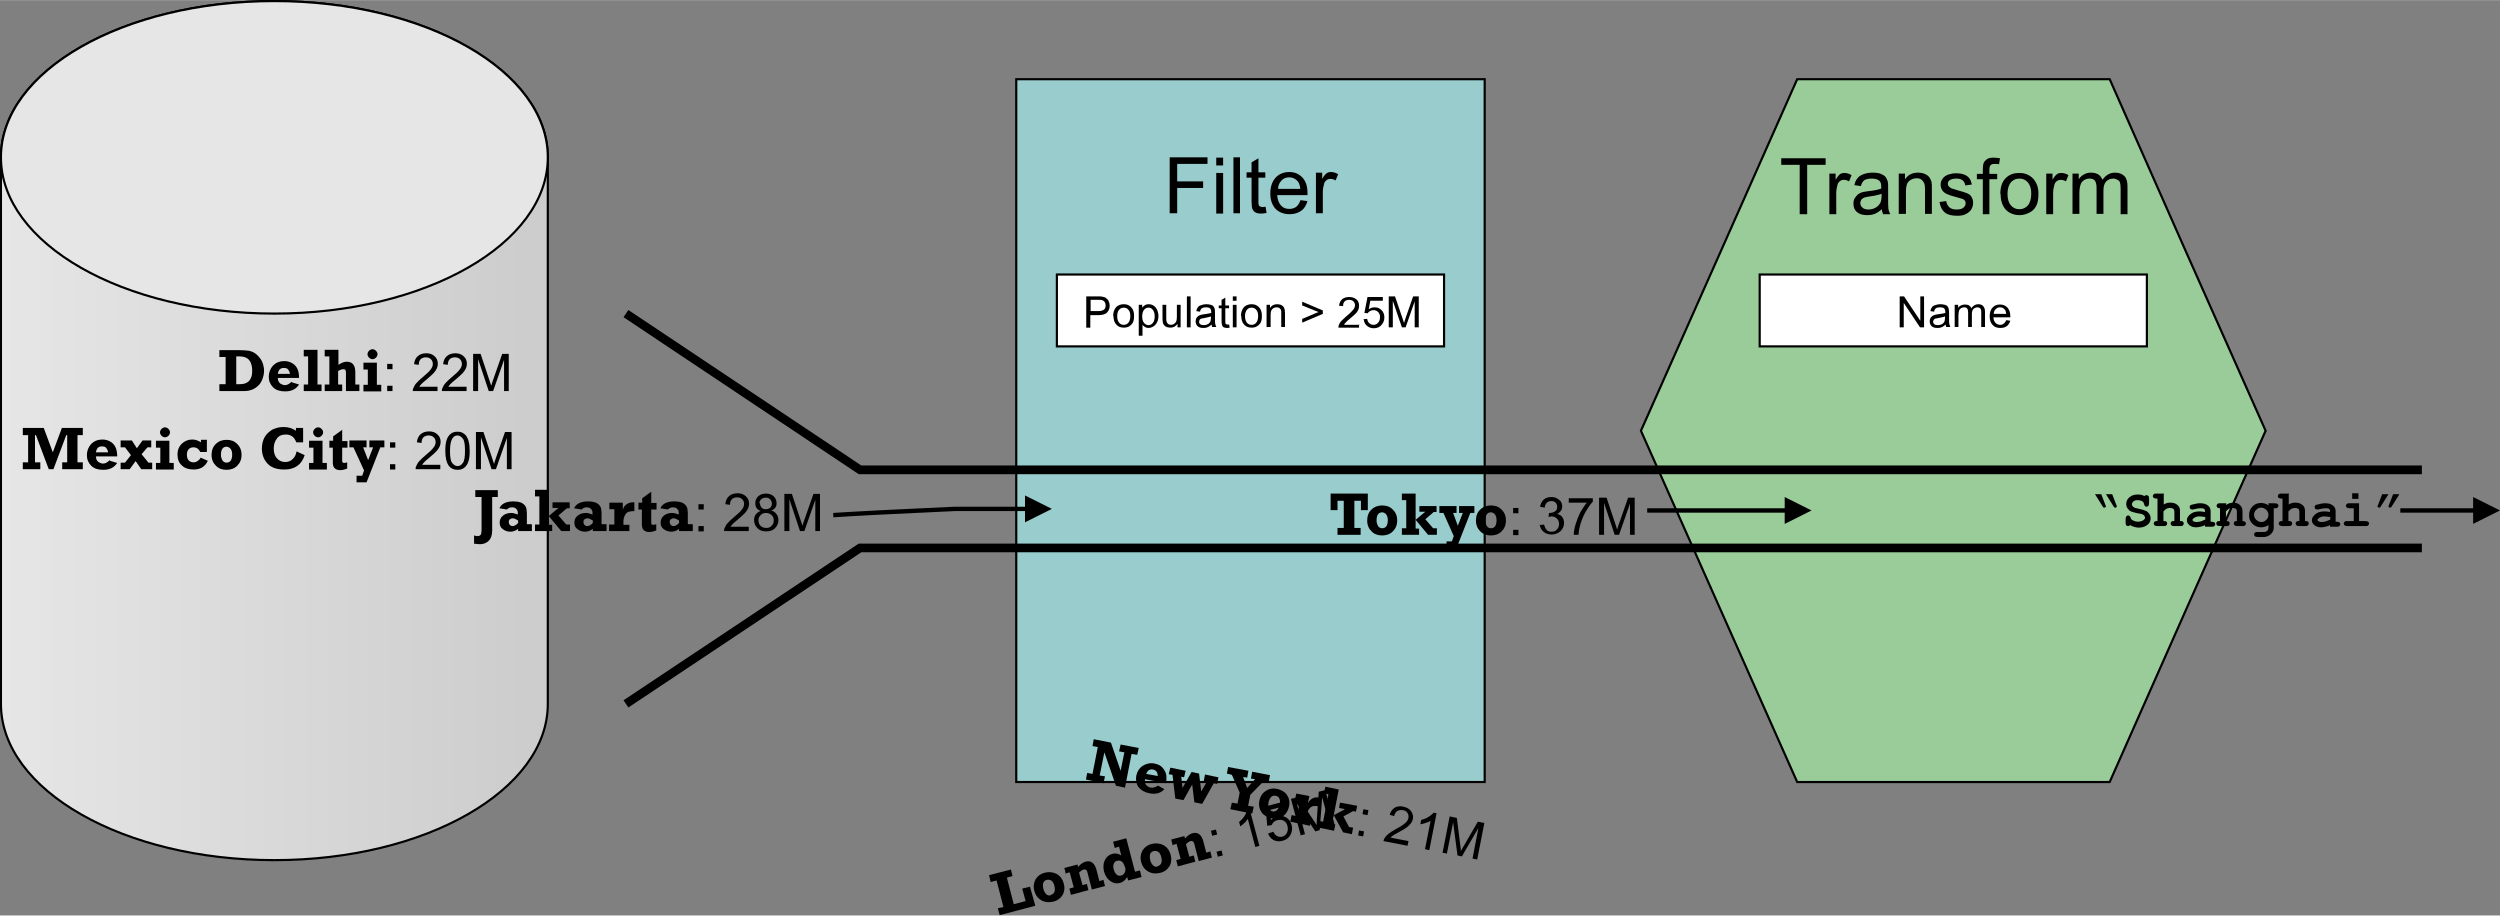 <?xml version="1.0" encoding="UTF-8"?>
<!DOCTYPE svg PUBLIC "-//W3C//DTD SVG 1.1//EN" "http://www.w3.org/Graphics/SVG/1.1/DTD/svg11.dtd">
<!-- Creator: CorelDRAW X5 -->
<svg xmlns="http://www.w3.org/2000/svg" xml:space="preserve" width="8.003in" height="2.931in" shape-rendering="geometricPrecision" text-rendering="geometricPrecision" image-rendering="optimizeQuality" fill-rule="evenodd" clip-rule="evenodd"
viewBox="0 0 8000 2929"
 xmlns:xlink="http://www.w3.org/1999/xlink">
 <rect x="0" y="0" width="8000" height="2929" fill="#808080" stroke="none"/>
 <defs>
    <linearGradient id="id0" gradientUnits="userSpaceOnUse" x1="1752.71" y1="1377.87" x2="3.471" y2="1377.87">
     <stop offset="0" stop-color="#CCCCCC"/>
     <stop offset="1" stop-color="#E6E6E6"/>
    </linearGradient>
 </defs>
 <g id="Layer_x0020_1">
  <polygon fill="#99CC99" stroke="black" stroke-width="6.942" points="5251,1378 5501,816 5751,253 6251,253 6751,253 7000,816 7250,1378 7000,1940 6751,2502 6251,2502 5751,2502 5501,1940 "/>
  <rect fill="#99CCCC" stroke="black" stroke-width="6.942" x="3252" y="253" width="1499" height="2249"/>
  <g id="_199499368">
   <path fill="url(#id0)" stroke="black" stroke-width="6.942" d="M878 3c483,0 875,224 875,500l0 1749c0,276 -392,500 -875,500 -483,0 -875,-224 -875,-500l0 -1749c0,-276 392,-500 875,-500z"/>
   <ellipse fill="#E6E6E6" stroke="black" stroke-width="6.942" cx="878" cy="503" rx="875" ry="500"/>
  </g>
  <polygon fill="black" fill-rule="nonzero" points="3475,2494 3479,2473 3496,2476 3513,2390 3496,2387 3500,2365 3555,2376 3586,2466 3598,2407 3581,2404 3586,2382 3644,2393 3639,2415 3621,2412 3600,2520 3571,2514 3534,2407 3519,2481 3536,2484 3531,2506 "/>
  <path id="1" fill="black" fill-rule="nonzero" d="M3705 2513l21 12c-12,13 -28,17 -48,13 -16,-3 -27,-10 -35,-20 -7,-10 -9,-22 -7,-36 3,-14 10,-25 21,-32 11,-7 24,-10 38,-7 10,2 19,6 25,13 6,7 10,14 12,23 1,8 1,17 -1,27l-67 -13c-1,8 0,15 4,19 4,4 9,7 14,8 7,1 15,-1 23,-6zm0 -29c0,-5 -1,-10 -3,-14 -3,-4 -7,-7 -12,-8 -11,-2 -18,3 -22,14l38 7z"/>
  <polygon id="12" fill="black" fill-rule="nonzero" points="3761,2555 3752,2479 3740,2477 3745,2456 3794,2466 3789,2487 3780,2485 3784,2521 3813,2470 3837,2475 3844,2532 3862,2501 3852,2499 3856,2478 3899,2487 3895,2508 3884,2506 3847,2572 3822,2567 3815,2510 3787,2560 "/>
  <polygon id="123" fill="black" fill-rule="nonzero" points="3937,2589 3942,2568 3960,2571 3967,2536 3942,2479 3926,2475 3930,2454 3995,2466 3991,2488 3978,2486 3991,2521 4016,2493 4003,2491 4007,2469 4064,2480 4060,2502 4044,2499 4001,2543 3994,2578 4012,2581 4007,2603 "/>
  <path id="1234" fill="black" fill-rule="nonzero" d="M4068 2618c-13,-3 -24,-9 -31,-19 -7,-10 -10,-23 -7,-37 3,-15 10,-25 21,-32 11,-7 23,-9 36,-6 13,3 24,9 31,19 7,10 10,23 7,37 -3,14 -10,25 -20,32 -11,7 -23,9 -36,6zm4 -22c5,1 10,0 14,-4 4,-3 7,-10 9,-18 2,-8 1,-14 -1,-19 -2,-5 -6,-8 -12,-9 -12,-2 -19,5 -23,22 -1,7 -1,13 1,18 2,5 6,8 12,10z"/>
  <path id="12345" fill="black" fill-rule="nonzero" d="M4196 2621l-4 21 -63 -13 4 -21 17 3 10 -48 -16 -3 4 -21 42 8 -5 23c3,-6 8,-11 14,-15 7,-4 14,-5 22,-3 1,0 3,1 5,1l-5 27c-7,-1 -13,-2 -18,-1 -5,1 -9,3 -13,8 -4,5 -7,11 -8,18l-2 11 18 4z"/>
  <polygon id="123456" fill="black" fill-rule="nonzero" points="4215,2647 4219,2626 4234,2629 4251,2541 4237,2538 4241,2517 4284,2526 4268,2608 4304,2589 4285,2585 4288,2568 4343,2578 4339,2597 4330,2595 4299,2612 4317,2646 4330,2648 4326,2669 4298,2663 4268,2608 4262,2636 4273,2638 4269,2658 "/>
  <path id="1234567" fill="black" fill-rule="nonzero" d="M4360 2605l3 -16 16 3 -3 16 -16 -3zm-14 68l3 -16 16 3 -3 16 -16 -3z"/>
  <path id="12345678" fill="black" fill-rule="nonzero" d="M4507 2692l-3 14 -77 -15c1,-4 2,-7 4,-10 3,-5 7,-9 13,-14 5,-4 13,-9 22,-14 15,-8 25,-14 31,-20 6,-5 9,-11 10,-16 1,-6 0,-11 -3,-16 -3,-5 -8,-8 -15,-9 -7,-1 -13,0 -18,3 -5,3 -8,9 -10,16l-14 -4c3,-11 9,-18 16,-23 8,-4 17,-6 28,-3 11,2 19,7 25,15 5,8 7,16 5,25 -1,5 -3,9 -6,13 -3,4 -7,8 -12,12 -5,4 -14,10 -26,16 -10,6 -17,9 -19,11 -3,2 -6,4 -8,7l57 11z"/>
  <path id="123456789" fill="black" fill-rule="nonzero" d="M4574 2720l-14 -3 18 -91c-4,3 -9,5 -16,7 -6,2 -12,4 -17,4l3 -14c9,-2 17,-5 24,-10 7,-4 12,-9 16,-13l9 2 -23 117z"/>
  <path id="12345678910" fill="black" fill-rule="nonzero" d="M4616 2729l23 -117 23 5 11 88c1,8 2,14 2,18 2,-4 5,-10 10,-18l44 -76 21 4 -23 117 -15 -3 19 -98 -53 91 -14 -3 -14 -106 -20 100 -15 -3z"/>
  <polygon fill="black" fill-rule="nonzero" points="4280,1711 4280,1689 4300,1689 4300,1602 4280,1602 4280,1632 4258,1632 4258,1579 4377,1579 4377,1632 4355,1632 4355,1602 4334,1602 4334,1689 4354,1689 4354,1711 "/>
  <path id="1" fill="black" fill-rule="nonzero" d="M4423 1713c-14,0 -25,-4 -34,-13 -9,-9 -14,-20 -14,-35 0,-15 5,-27 14,-35 9,-9 21,-13 34,-13 14,0 25,4 34,13 9,9 14,20 14,35 0,15 -5,26 -14,35 -9,9 -21,13 -34,13zm0 -23c5,0 10,-2 13,-6 3,-4 5,-11 5,-20 0,-8 -2,-14 -5,-18 -3,-4 -8,-7 -13,-7 -12,0 -18,9 -18,26 0,7 2,13 5,18 3,5 8,7 14,7z"/>
  <polygon id="12" fill="black" fill-rule="nonzero" points="4486,1711 4486,1690 4500,1690 4500,1600 4486,1600 4486,1579 4530,1579 4530,1663 4561,1637 4542,1637 4542,1619 4597,1619 4597,1638 4588,1638 4561,1661 4586,1690 4598,1690 4598,1711 4570,1711 4530,1663 4530,1691 4541,1691 4541,1711 "/>
  <polygon id="123" fill="black" fill-rule="nonzero" points="4629,1753 4629,1732 4646,1732 4652,1715 4619,1641 4606,1641 4606,1619 4661,1619 4661,1641 4650,1641 4665,1682 4681,1641 4669,1641 4669,1619 4718,1619 4718,1641 4705,1641 4661,1753 "/>
  <path id="1234" fill="black" fill-rule="nonzero" d="M4771 1713c-14,0 -25,-4 -34,-13 -9,-9 -14,-20 -14,-35 0,-15 5,-27 14,-35 9,-9 21,-13 34,-13 14,0 25,4 34,13 9,9 14,20 14,35 0,15 -5,26 -14,35 -9,9 -21,13 -34,13zm0 -23c5,0 10,-2 13,-6 3,-4 5,-11 5,-20 0,-8 -2,-14 -5,-18 -3,-4 -8,-7 -13,-7 -12,0 -18,9 -18,26 0,7 2,13 5,18 3,5 8,7 14,7z"/>
  <path id="12345" fill="black" fill-rule="nonzero" d="M4842 1642l0 -17 17 0 0 17 -17 0zm0 70l0 -17 17 0 0 17 -17 0z"/>
  <path id="123456" fill="black" fill-rule="nonzero" d="M4926 1680l15 -2c2,8 5,14 9,18 4,4 9,5 15,5 7,0 13,-2 17,-7 5,-5 7,-11 7,-18 0,-7 -2,-12 -7,-17 -4,-4 -10,-7 -17,-7 -3,0 -6,1 -10,2l2 -13c1,0 2,0 2,0 6,0 12,-2 17,-5 5,-3 7,-8 7,-15 0,-5 -2,-10 -5,-13 -4,-4 -8,-5 -14,-5 -6,0 -10,2 -14,5 -4,4 -6,9 -7,16l-15 -3c2,-10 6,-17 12,-23 6,-5 14,-8 24,-8 6,0 12,1 18,4 5,3 10,7 13,11 3,5 4,10 4,15 0,5 -1,10 -4,14 -3,4 -7,8 -12,10 7,2 13,5 16,10 4,5 6,12 6,19 0,10 -4,19 -11,26 -8,7 -17,11 -29,11 -10,0 -19,-3 -26,-9 -7,-6 -11,-14 -12,-24z"/>
  <path id="1234567" fill="black" fill-rule="nonzero" d="M5020 1608l0 -14 77 0 0 11c-8,8 -15,19 -23,32 -7,13 -13,27 -17,41 -3,10 -5,21 -6,33l-15 0c0,-9 2,-21 6,-34 4,-13 9,-26 15,-38 7,-12 14,-23 21,-31l-58 0z"/>
  <path id="12345678" fill="black" fill-rule="nonzero" d="M5117 1711l0 -119 24 0 28 84c3,8 5,14 6,18 1,-4 3,-11 6,-19l29 -83 21 0 0 119 -15 0 0 -100 -35 100 -14 0 -34 -102 0 102 -15 0z"/>
  <polygon fill="black" fill-rule="nonzero" points="3199,2928 3193,2906 3211,2902 3189,2817 3170,2822 3165,2800 3235,2782 3240,2803 3222,2808 3244,2893 3282,2883 3271,2843 3296,2837 3313,2898 "/>
  <path id="1" fill="black" fill-rule="nonzero" d="M3369 2885c-13,3 -25,2 -36,-4 -11,-6 -19,-16 -23,-30 -4,-14 -2,-27 4,-38 7,-11 17,-18 30,-21 13,-3 25,-2 37,4 11,6 19,16 23,31 4,14 2,27 -4,37 -7,11 -17,18 -30,21zm-6 -22c5,-1 9,-5 11,-9 2,-5 2,-12 0,-20 -2,-8 -5,-13 -9,-16 -4,-3 -9,-4 -15,-3 -12,3 -15,13 -11,30 2,7 5,12 9,16 4,4 9,5 15,3z"/>
  <path id="12" fill="black" fill-rule="nonzero" d="M3411 2798l-5 -21 42 -11 2 8c7,-9 15,-14 23,-17 18,-5 30,4 36,27l9 35 13 -4 5 20 -42 11 -14 -54c-1,-5 -3,-8 -5,-9 -2,-1 -4,-2 -7,-1 -5,1 -10,5 -15,10l11 40 14 -4 5 20 -56 15 -5 -20 14 -4 -13 -48 -14 4z"/>
  <path id="123" fill="black" fill-rule="nonzero" d="M3648 2786l5 20 -43 11 -3 -11c-6,10 -13,16 -23,19 -11,3 -21,1 -31,-6 -10,-7 -16,-17 -20,-30 -3,-13 -3,-25 2,-36 5,-11 13,-18 24,-21 10,-3 20,-1 29,5l-7 -28 -14 4 -5 -20 42 -11 28 107 15 -4zm-49 -13c-2,-9 -6,-14 -10,-17 -5,-3 -9,-3 -14,-2 -6,1 -9,5 -11,10 -2,5 -2,11 0,18 2,7 5,12 9,16 4,4 9,5 15,3 5,-1 8,-4 11,-9 3,-5 3,-11 1,-19z"/>
  <path id="1234" fill="black" fill-rule="nonzero" d="M3711 2793c-13,3 -25,2 -36,-4 -11,-6 -19,-16 -23,-30 -4,-14 -2,-27 4,-38 7,-11 17,-18 30,-21 13,-3 25,-2 37,4 11,6 19,16 23,31 4,14 2,27 -4,37 -7,11 -17,18 -30,21zm-6 -22c5,-1 9,-5 11,-9 2,-5 2,-12 0,-20 -2,-8 -5,-13 -9,-16 -4,-3 -9,-4 -15,-3 -12,3 -15,13 -11,30 2,7 5,12 9,16 4,4 9,5 15,3z"/>
  <path id="12345" fill="black" fill-rule="nonzero" d="M3753 2707l-5 -21 42 -11 2 8c7,-9 15,-14 23,-17 18,-5 30,4 36,27l9 35 13 -4 5 20 -42 11 -14 -54c-1,-5 -3,-8 -5,-9 -2,-1 -4,-2 -7,-1 -5,1 -10,5 -15,10l11 40 14 -4 5 20 -56 15 -5 -20 14 -4 -13 -48 -14 4z"/>
  <path id="123456" fill="black" fill-rule="nonzero" d="M3879 2674l-4 -16 16 -4 4 16 -16 4zm18 67l-4 -16 16 -4 4 16 -16 4z"/>
  <path id="1234567" fill="black" fill-rule="nonzero" d="M4031 2706l-14 4 -24 -90c-3,4 -6,9 -11,13 -5,5 -9,8 -13,11l-4 -14c7,-6 13,-12 17,-19 5,-7 7,-13 8,-19l9 -2 31 116z"/>
  <path id="12345678" fill="black" fill-rule="nonzero" d="M4060 2666l15 -5c3,7 7,12 12,14 5,3 10,3 16,2 7,-2 12,-6 15,-12 3,-6 4,-14 2,-22 -2,-8 -6,-14 -12,-17 -6,-3 -12,-4 -20,-2 -5,1 -8,3 -12,6 -3,3 -5,6 -7,10l-14 2 -5 -62 57 -15 4 14 -46 12 2 33c6,-7 12,-11 20,-13 10,-3 19,-1 28,4 9,5 15,13 18,24 3,10 2,20 -2,29 -5,11 -14,19 -27,22 -10,3 -20,2 -28,-2 -8,-4 -14,-11 -18,-20z"/>
  <path id="123456789" fill="black" fill-rule="nonzero" d="M4162 2671l-31 -115 23 -6 49 74c5,7 8,12 10,16 0,-5 1,-11 1,-20l6 -87 21 -5 31 115 -15 4 -26 -96 -8 105 -14 4 -59 -89 26 98 -15 4z"/>
  <path fill="black" fill-rule="nonzero" d="M702 1251l0 -22 20 0 0 -87 -20 0 0 -22 63 0c13,0 24,1 32,2 8,2 16,5 23,11 7,6 13,13 18,22 4,9 7,20 7,31 0,9 -2,18 -5,26 -3,8 -7,15 -12,20 -5,5 -10,9 -16,12 -6,3 -12,5 -18,6 -5,1 -14,1 -25,1l-67 0zm54 -22l8 0c10,0 18,-1 24,-4 6,-3 11,-7 14,-14 4,-7 5,-15 5,-26 0,-10 -2,-19 -5,-26 -4,-7 -8,-12 -15,-15 -6,-3 -14,-4 -23,-4l-8 0 0 87z"/>
  <path id="1" fill="black" fill-rule="nonzero" d="M934 1223l23 7c-10,15 -24,22 -45,22 -16,0 -29,-4 -38,-13 -9,-9 -14,-20 -14,-34 0,-14 5,-26 14,-36 9,-9 21,-14 36,-14 10,0 20,3 27,8 8,5 13,12 16,20 3,8 4,17 4,26l-68 0c0,8 3,14 8,18 5,3 10,5 15,5 7,0 14,-4 21,-11zm-6 -28c-1,-5 -3,-9 -6,-13 -3,-4 -8,-5 -14,-5 -11,0 -17,6 -19,19l38 0z"/>
  <polygon id="12" fill="black" fill-rule="nonzero" points="972,1251 972,1230 986,1230 986,1140 972,1140 972,1119 1016,1119 1016,1230 1029,1230 1029,1251 "/>
  <path id="123" fill="black" fill-rule="nonzero" d="M1039 1251l0 -21 15 0 0 -90 -15 0 0 -21 44 0 0 48c9,-6 18,-10 26,-10 19,0 28,11 28,34l0 39 13 0 0 21 -43 0 0 -59c0,-4 -1,-7 -2,-9 -2,-2 -4,-2 -7,-2 -4,0 -10,2 -16,6l0 43 13 0 0 21 -57 0z"/>
  <path id="1234" fill="black" fill-rule="nonzero" d="M1176 1133c0,-4 2,-8 5,-11 3,-3 7,-5 11,-5 4,0 8,2 11,5 3,3 5,7 5,11 0,4 -2,8 -5,11 -3,3 -7,5 -11,5 -4,0 -8,-2 -11,-5 -3,-3 -5,-7 -5,-11zm-13 48l0 -21 43 0 0 71 14 0 0 21 -57 0 0 -21 14 0 0 -49 -14 0z"/>
  <path id="12345" fill="black" fill-rule="nonzero" d="M1239 1181l0 -17 17 0 0 17 -17 0zm0 70l0 -17 17 0 0 17 -17 0z"/>
  <path id="123456" fill="black" fill-rule="nonzero" d="M1400 1237l0 14 -79 0c0,-4 0,-7 2,-10 2,-5 5,-11 10,-16 4,-5 11,-11 19,-18 13,-11 22,-19 26,-25 5,-6 7,-12 7,-18 0,-6 -2,-11 -6,-15 -4,-4 -10,-6 -16,-6 -7,0 -13,2 -17,6 -4,4 -6,10 -6,18l-15 -2c1,-11 5,-20 12,-26 7,-6 16,-9 27,-9 11,0 20,3 27,10 7,6 10,14 10,24 0,5 -1,9 -3,14 -2,5 -5,9 -10,15 -5,5 -12,12 -23,21 -9,7 -14,12 -17,15 -2,3 -5,5 -6,8l59 0z"/>
  <path id="1234567" fill="black" fill-rule="nonzero" d="M1493 1237l0 14 -79 0c0,-4 0,-7 2,-10 2,-5 5,-11 10,-16 4,-5 11,-11 19,-18 13,-11 22,-19 26,-25 5,-6 7,-12 7,-18 0,-6 -2,-11 -6,-15 -4,-4 -10,-6 -16,-6 -7,0 -13,2 -17,6 -4,4 -6,10 -6,18l-15 -2c1,-11 5,-20 12,-26 7,-6 16,-9 27,-9 11,0 20,3 27,10 7,6 10,14 10,24 0,5 -1,9 -3,14 -2,5 -5,9 -10,15 -5,5 -12,12 -23,21 -9,7 -14,12 -17,15 -2,3 -5,5 -6,8l59 0z"/>
  <path id="12345678" fill="black" fill-rule="nonzero" d="M1514 1251l0 -119 24 0 28 84c3,8 5,14 6,18 1,-4 3,-11 6,-19l29 -83 21 0 0 119 -15 0 0 -100 -35 100 -14 0 -34 -102 0 102 -15 0z"/>
  <path fill="black" fill-rule="nonzero" d="M6759 1581l14 36c0,1 1,2 1,3 0,1 -1,2 -2,3 -1,1 -2,1 -4,1 -2,0 -3,-1 -4,-3l-25 -40 20 0zm-35 0l14 36c0,1 1,2 1,3 0,1 -1,2 -2,3 -1,1 -2,1 -4,1 -2,0 -3,-1 -4,-3l-25 -40 20 0z"/>
  <path id="1" fill="black" fill-rule="nonzero" d="M6817 1679c-1,2 -3,3 -4,3 -1,0 -2,1 -3,1 -3,0 -5,-1 -6,-3 -2,-2 -2,-5 -2,-8l0 -11c0,-4 1,-7 2,-9 2,-2 4,-3 6,-3 2,0 4,1 5,2 1,1 2,3 3,5 1,2 1,4 2,5 2,2 4,3 8,5 4,2 8,3 13,3 7,0 14,-2 18,-5 3,-2 5,-5 5,-8 0,-2 -1,-4 -2,-6 -1,-2 -4,-3 -7,-5 -2,-1 -7,-2 -15,-3 -9,-2 -16,-4 -21,-6 -5,-2 -8,-6 -11,-10 -3,-4 -4,-9 -4,-14 0,-8 3,-15 10,-21 7,-6 15,-9 26,-9 4,0 8,0 12,1 4,1 7,2 10,4 2,-2 4,-3 7,-3 2,0 4,1 6,3 2,2 2,5 2,9l0 13c0,4 -1,7 -2,9 -2,2 -4,3 -6,3 -2,0 -4,-1 -5,-2 -1,-1 -2,-3 -3,-6 -1,-3 -1,-5 -2,-6 -2,-2 -4,-4 -7,-5 -3,-1 -7,-2 -11,-2 -6,0 -11,1 -14,4 -3,3 -5,6 -5,9 0,2 1,4 2,6 1,2 4,3 6,5 2,1 7,2 16,4 9,2 15,4 20,6 5,2 8,5 11,9 3,4 5,9 5,15 0,8 -3,15 -9,20 -8,7 -18,10 -29,10 -5,0 -9,-1 -13,-2 -4,-1 -9,-3 -13,-5z"/>
  <path id="12" fill="black" fill-rule="nonzero" d="M6924 1578l0 36c3,-2 7,-4 11,-5 4,-1 7,-1 11,-1 6,0 11,1 15,3 4,2 8,5 11,9 3,4 4,9 4,16l0 31c4,0 7,0 8,1 3,2 4,4 4,7 0,2 -1,4 -3,6 -2,2 -5,2 -9,2l-19 0c-4,0 -7,-1 -8,-2 -2,-2 -3,-4 -3,-6 0,-3 1,-5 4,-7 1,-1 4,-1 8,-1l0 -30c0,-4 -1,-7 -3,-9 -3,-2 -6,-3 -11,-3 -4,0 -7,1 -10,2 -3,1 -7,5 -11,9l0 31c4,0 7,0 8,1 3,2 4,4 4,7 0,2 -1,4 -3,6 -2,2 -5,2 -9,2l-19 0c-4,0 -7,-1 -9,-2 -2,-2 -3,-4 -3,-6 0,-3 1,-5 4,-7 1,-1 4,-1 8,-1l0 -72 -3 0c-4,0 -7,-1 -9,-2 -2,-2 -3,-4 -3,-6 0,-2 1,-4 3,-6 2,-2 5,-2 9,-2l20 0z"/>
  <path id="123" fill="black" fill-rule="nonzero" d="M7056 1684l0 -4c-4,2 -9,4 -14,5 -5,1 -10,2 -14,2 -9,0 -16,-2 -22,-7 -6,-5 -8,-10 -8,-16 0,-7 4,-13 11,-19 7,-6 17,-9 30,-9 5,0 11,1 17,2l0 -4c0,-2 -1,-5 -3,-6 -2,-2 -6,-2 -12,-2 -5,0 -11,1 -19,3 -3,1 -5,1 -7,1 -2,0 -4,-1 -6,-2 -2,-2 -2,-4 -2,-6 0,-1 0,-3 1,-4 1,-1 1,-2 2,-2 1,-1 3,-1 6,-2 4,-1 8,-2 13,-3 4,-1 8,-1 12,-1 10,0 18,2 24,7 6,4 9,11 9,18l0 34 3 0c4,0 7,1 9,2 2,2 3,4 3,6 0,2 -1,4 -3,6 -2,2 -5,2 -9,2l-20 0zm0 -30c-7,-1 -13,-2 -18,-2 -7,0 -13,2 -17,5 -3,2 -5,4 -5,6 0,2 1,3 2,4 3,2 6,3 11,3 4,0 9,-1 14,-2 5,-2 10,-4 14,-6l0 -7z"/>
  <path id="1234" fill="black" fill-rule="nonzero" d="M7124 1610l0 6c3,-3 6,-5 10,-6 4,-1 8,-2 12,-2 10,0 18,3 23,9 5,5 7,11 7,19l0 31c4,0 6,1 8,2 2,2 3,4 3,6 0,2 -1,4 -3,6 -2,2 -5,2 -9,2l-15 0c-4,0 -7,-1 -9,-2 -2,-2 -3,-4 -3,-6 0,-2 1,-4 2,-6 2,-2 4,-2 8,-2l0 -31c0,-4 -1,-6 -3,-8 -3,-2 -6,-3 -11,-3 -4,0 -7,1 -10,2 -3,1 -7,5 -11,9l0 31c4,0 7,0 8,1 3,2 4,4 4,7 0,2 -1,4 -3,6 -2,2 -5,2 -9,2l-19 0c-4,0 -7,-1 -9,-2 -2,-2 -3,-4 -3,-6 0,-3 1,-5 4,-7 1,-1 4,-1 8,-1l0 -41c-4,0 -6,-1 -8,-2 -2,-2 -3,-4 -3,-6 0,-2 1,-4 3,-6 2,-2 5,-2 9,-2l16 0z"/>
  <path id="12345" fill="black" fill-rule="nonzero" d="M7259 1615l0 -5 20 0c4,0 7,1 9,2 2,2 3,4 3,6 0,2 -1,4 -3,6 -2,2 -5,2 -9,2l-3 0 0 61c0,6 -1,11 -4,15 -2,4 -6,8 -11,11 -5,3 -11,5 -17,5l-19 0c-4,0 -7,-1 -9,-2 -2,-2 -3,-4 -3,-6 0,-2 1,-5 3,-6 2,-2 5,-2 9,-2l18 0c5,0 9,-1 12,-4 3,-3 4,-6 4,-10l0 -8c-4,2 -7,4 -11,5 -4,1 -8,2 -12,2 -11,0 -21,-4 -28,-11 -8,-8 -11,-17 -11,-28 0,-11 4,-21 11,-28 8,-8 17,-11 28,-11 4,0 8,1 12,2 4,1 7,3 11,6zm0 32c0,-6 -2,-11 -7,-16 -5,-4 -10,-7 -16,-7 -6,0 -12,2 -16,7 -5,4 -7,10 -7,16 0,6 2,11 7,16 5,4 10,7 16,7 6,0 12,-2 16,-7 5,-4 7,-10 7,-16z"/>
  <path id="123456" fill="black" fill-rule="nonzero" d="M7324 1578l0 36c3,-2 7,-4 11,-5 4,-1 7,-1 11,-1 6,0 11,1 15,3 4,2 8,5 11,9 3,4 4,9 4,16l0 31c4,0 7,0 8,1 3,2 4,4 4,7 0,2 -1,4 -3,6 -2,2 -5,2 -9,2l-19 0c-4,0 -7,-1 -8,-2 -2,-2 -3,-4 -3,-6 0,-3 1,-5 4,-7 1,-1 4,-1 8,-1l0 -30c0,-4 -1,-7 -3,-9 -3,-2 -6,-3 -11,-3 -4,0 -7,1 -10,2 -3,1 -7,5 -11,9l0 31c4,0 7,0 8,1 3,2 4,4 4,7 0,2 -1,4 -3,6 -2,2 -5,2 -9,2l-19 0c-4,0 -7,-1 -9,-2 -2,-2 -3,-4 -3,-6 0,-3 1,-5 4,-7 1,-1 4,-1 8,-1l0 -72 -3 0c-4,0 -7,-1 -9,-2 -2,-2 -3,-4 -3,-6 0,-2 1,-4 3,-6 2,-2 5,-2 9,-2l20 0z"/>
  <path id="1234567" fill="black" fill-rule="nonzero" d="M7456 1684l0 -4c-4,2 -9,4 -14,5 -5,1 -10,2 -14,2 -9,0 -16,-2 -22,-7 -6,-5 -8,-10 -8,-16 0,-7 4,-13 11,-19 7,-6 17,-9 30,-9 5,0 11,1 17,2l0 -4c0,-2 -1,-5 -3,-6 -2,-2 -6,-2 -12,-2 -5,0 -11,1 -19,3 -3,1 -5,1 -7,1 -2,0 -4,-1 -6,-2 -2,-2 -2,-4 -2,-6 0,-1 0,-3 1,-4 1,-1 1,-2 2,-2 1,-1 3,-1 6,-2 4,-1 8,-2 13,-3 4,-1 8,-1 12,-1 10,0 18,2 24,7 6,4 9,11 9,18l0 34 3 0c4,0 7,1 9,2 2,2 3,4 3,6 0,2 -1,4 -3,6 -2,2 -5,2 -9,2l-20 0zm0 -30c-7,-1 -13,-2 -18,-2 -7,0 -13,2 -17,5 -3,2 -5,4 -5,6 0,2 1,3 2,4 3,2 6,3 11,3 4,0 9,-1 14,-2 5,-2 10,-4 14,-6l0 -7z"/>
  <path id="12345678" fill="black" fill-rule="nonzero" d="M7547 1578l0 18 -20 0 0 -18 20 0zm2 32l0 57 20 0c4,0 7,1 9,2 2,2 3,4 3,6 0,2 -1,4 -3,6 -2,2 -5,2 -9,2l-57 0c-4,0 -7,-1 -9,-2 -2,-2 -3,-4 -3,-6 0,-2 1,-4 3,-6 2,-2 5,-2 9,-2l20 0 0 -41 -13 0c-4,0 -7,-1 -9,-2 -2,-2 -3,-4 -3,-6 0,-2 1,-4 3,-6 2,-2 5,-2 9,-2l30 0z"/>
  <path id="123456789" fill="black" fill-rule="nonzero" d="M7623 1581l20 0 -25 40c-1,2 -3,3 -4,3 -1,0 -3,0 -4,-1 -1,-1 -2,-2 -2,-3 0,-1 0,-2 1,-3l14 -36zm35 0l20 0 -25 40c-1,2 -3,3 -4,3 -1,0 -3,0 -4,-1 -1,-1 -2,-2 -2,-3 0,-1 0,-2 1,-3l14 -36z"/>
  <polygon fill="black" fill-rule="nonzero" points="73,1501 73,1479 90,1479 90,1392 73,1392 73,1369 140,1369 169,1447 198,1369 265,1369 265,1392 248,1392 248,1479 265,1479 265,1501 199,1501 199,1479 215,1479 215,1392 212,1392 171,1501 156,1501 115,1392 112,1392 112,1479 129,1479 129,1501 "/>
  <path id="1" fill="black" fill-rule="nonzero" d="M352 1474l23 7c-10,15 -24,22 -45,22 -16,0 -29,-4 -38,-13 -9,-9 -14,-20 -14,-34 0,-14 5,-26 14,-36 9,-9 21,-14 36,-14 10,0 20,3 27,8 8,5 13,12 16,20 3,8 4,17 4,26l-68 0c0,8 3,14 8,18 5,3 10,5 15,5 7,0 14,-4 21,-11zm-6 -28c-1,-5 -3,-9 -6,-13 -3,-4 -8,-5 -14,-5 -11,0 -17,6 -19,19l38 0z"/>
  <polygon id="12" fill="black" fill-rule="nonzero" points="386,1501 386,1480 400,1480 419,1456 400,1431 386,1431 386,1409 422,1409 438,1434 456,1409 484,1409 484,1431 472,1431 453,1453 475,1480 487,1480 487,1501 452,1501 434,1475 415,1501 "/>
  <path id="123" fill="black" fill-rule="nonzero" d="M512 1383c0,-4 2,-8 5,-11 3,-3 7,-5 11,-5 4,0 8,2 11,5 3,3 5,7 5,11 0,4 -2,8 -5,11 -3,3 -7,5 -11,5 -4,0 -8,-2 -11,-5 -3,-3 -5,-7 -5,-11zm-13 48l0 -21 43 0 0 71 14 0 0 21 -57 0 0 -21 14 0 0 -49 -14 0z"/>
  <path id="1234" fill="black" fill-rule="nonzero" d="M662 1409l0 37 -21 0c-5,-10 -12,-15 -22,-15 -6,0 -12,2 -15,6 -4,4 -6,10 -6,17 0,9 2,15 6,19 4,4 9,6 15,6 5,0 9,-1 13,-4 4,-3 8,-6 10,-11l23 10c-8,18 -23,28 -45,28 -16,0 -29,-4 -38,-13 -10,-9 -14,-20 -14,-35 0,-15 5,-26 14,-35 9,-8 20,-13 33,-13 10,0 19,3 28,9l0 -8 20 0z"/>
  <path id="12345" fill="black" fill-rule="nonzero" d="M725 1503c-14,0 -25,-4 -34,-13 -9,-9 -14,-20 -14,-35 0,-15 5,-27 14,-35 9,-9 21,-13 34,-13 14,0 25,4 34,13 9,9 14,20 14,35 0,15 -5,26 -14,35 -9,9 -21,13 -34,13zm0 -23c5,0 10,-2 13,-6 3,-4 5,-11 5,-20 0,-8 -2,-14 -5,-18 -3,-4 -8,-7 -13,-7 -12,0 -18,9 -18,26 0,7 2,13 5,18 3,5 8,7 14,7z"/>
  <path id="123456" fill="black" fill-rule="nonzero" d="M948 1369l22 0 0 46 -22 0c-6,-17 -17,-25 -33,-25 -13,0 -23,4 -29,13 -7,9 -10,19 -10,32 0,13 3,23 10,31 7,8 16,12 27,12 9,0 17,-3 23,-9 7,-6 11,-14 13,-25l26 12c-10,31 -32,46 -65,46 -24,0 -42,-6 -54,-19 -12,-13 -18,-29 -18,-48 0,-14 3,-26 9,-37 6,-10 15,-18 25,-24 11,-5 22,-8 35,-8 16,0 29,4 40,12l0 -10z"/>
  <path id="1234567" fill="black" fill-rule="nonzero" d="M1002 1383c0,-4 2,-8 5,-11 3,-3 7,-5 11,-5 4,0 8,2 11,5 3,3 5,7 5,11 0,4 -2,8 -5,11 -3,3 -7,5 -11,5 -4,0 -8,-2 -11,-5 -3,-3 -5,-7 -5,-11zm-13 48l0 -21 43 0 0 71 14 0 0 21 -57 0 0 -21 14 0 0 -49 -14 0z"/>
  <path id="12345678" fill="black" fill-rule="nonzero" d="M1054 1431l0 -21 12 0 0 -14 29 -21 0 36 17 0 0 21 -17 0 0 40c0,4 0,6 1,7 1,1 3,2 6,2 3,0 6,-1 9,-2l0 20c-8,3 -15,5 -22,5 -16,0 -24,-8 -24,-24l0 -48 -12 0z"/>
  <polygon id="123456789" fill="black" fill-rule="nonzero" points="1141,1543 1141,1522 1159,1522 1165,1505 1131,1431 1118,1431 1118,1409 1173,1409 1173,1431 1162,1431 1178,1472 1194,1431 1182,1431 1182,1409 1230,1409 1230,1431 1217,1431 1173,1543 "/>
  <path id="12345678910" fill="black" fill-rule="nonzero" d="M1248 1432l0 -17 17 0 0 17 -17 0zm0 70l0 -17 17 0 0 17 -17 0z"/>
  <path id="1234567891011" fill="black" fill-rule="nonzero" d="M1409 1487l0 14 -79 0c0,-4 0,-7 2,-10 2,-5 5,-11 10,-16 4,-5 11,-11 19,-18 13,-11 22,-19 26,-25 5,-6 7,-12 7,-18 0,-6 -2,-11 -6,-15 -4,-4 -10,-6 -16,-6 -7,0 -13,2 -17,6 -4,4 -6,10 -6,18l-15 -2c1,-11 5,-20 12,-26 7,-6 16,-9 27,-9 11,0 20,3 27,10 7,6 10,14 10,24 0,5 -1,9 -3,14 -2,5 -5,9 -10,15 -5,5 -12,12 -23,21 -9,7 -14,12 -17,15 -2,3 -5,5 -6,8l59 0z"/>
  <path id="123456789101112" fill="black" fill-rule="nonzero" d="M1425 1442c0,-14 1,-25 4,-34 3,-9 7,-15 13,-20 6,-5 13,-7 22,-7 6,0 12,1 17,4 5,3 9,6 12,11 3,5 6,11 7,18 2,7 3,16 3,28 0,14 -1,25 -4,34 -3,9 -7,15 -13,20 -6,5 -13,7 -22,7 -11,0 -21,-4 -27,-12 -8,-10 -12,-26 -12,-48zm15 0c0,20 2,33 7,39 5,6 10,10 17,10 7,0 12,-3 17,-10 5,-6 7,-20 7,-39 0,-20 -2,-33 -7,-39 -5,-6 -10,-10 -17,-10 -7,0 -12,3 -16,9 -5,7 -8,21 -8,40z"/>
  <path id="12345678910111213" fill="black" fill-rule="nonzero" d="M1523 1501l0 -119 24 0 28 84c3,8 5,14 6,18 1,-4 3,-11 6,-19l29 -83 21 0 0 119 -15 0 0 -100 -35 100 -14 0 -34 -102 0 102 -15 0z"/>
  <polyline fill="none" stroke="black" stroke-width="27.767" points="2003,2252 2752,1753 7750,1753 "/>
  <polyline fill="none" stroke="black" stroke-width="27.767" points="7750,1503 2752,1503 2003,1003 "/>
  <g>
   <path fill="black" fill-rule="nonzero" d="M3285 1621l0 14 -16 0 -17 0 -17 0 -18 0 -19 0 -19 0 -20 0 -20 0 -20 0 -21 0 -21 0 -21 0 -21 1 -21 1 -21 1 -21 1 -21 1 -21 1 -21 1 -21 1 -21 1 -21 1 -20 1 -20 1 -19 1 -19 1 -18 1 -18 1 -17 1 -17 1 -16 1 -15 1 -1 -14 15 -1 16 -1 17 -1 17 -1 18 -1 18 -1 19 -1 19 -1 20 -1 20 -1 21 -1 21 -1 21 -1 21 -1 21 -1 21 -1 21 -1 21 -1 21 -1 21 -1 21 0 21 0 21 0 20 0 20 0 20 0 19 0 19 0 18 0 17 0 17 0 16 0zm81 7l-86 43 0 -86 86 43z"/>
  </g>
  <g>
   <path fill="black" fill-rule="nonzero" d="M7919 1640l-238 0 0 -14 238 0 0 14zm81 -7l-86 43 0 -86 86 43z"/>
  </g>
  <polygon fill="black" fill-rule="nonzero" points="3743,682 3743,503 3864,503 3864,524 3767,524 3767,580 3850,580 3850,601 3767,601 3767,682 "/>
  <path id="1" fill="black" fill-rule="nonzero" d="M3892 529l0 -25 22 0 0 25 -22 0zm0 154l0 -130 22 0 0 130 -22 0z"/>
  <polygon id="12" fill="black" fill-rule="nonzero" points="3947,682 3947,503 3968,503 3968,682 "/>
  <path id="123" fill="black" fill-rule="nonzero" d="M4050 662l3 19c-6,1 -12,2 -17,2 -8,0 -14,-1 -19,-4 -4,-2 -7,-6 -9,-10 -2,-4 -3,-13 -3,-26l0 -75 -16 0 0 -17 16 0 0 -32 22 -13 0 45 22 0 0 17 -22 0 0 76c0,6 0,10 1,12 1,2 2,3 4,4 2,1 4,2 7,2 2,0 6,0 10,-1z"/>
  <path id="1234" fill="black" fill-rule="nonzero" d="M4161 640l23 3c-4,13 -10,24 -20,31 -10,7 -22,11 -37,11 -19,0 -34,-6 -45,-17 -11,-12 -17,-28 -17,-49 0,-22 6,-39 17,-51 11,-12 26,-18 44,-18 17,0 31,6 42,18 11,12 16,28 16,50 0,1 0,3 0,6l-97 0c1,14 5,25 12,33 7,8 16,11 27,11 8,0 15,-2 21,-6 6,-4 10,-11 14,-20zm-72 -36l72 0c-1,-11 -4,-19 -8,-24 -7,-8 -16,-13 -27,-13 -10,0 -19,3 -25,10 -7,7 -11,16 -11,27z"/>
  <path id="12345" fill="black" fill-rule="nonzero" d="M4211 682l0 -130 20 0 0 20c5,-9 10,-15 14,-18 4,-3 9,-4 14,-4 7,0 15,2 23,7l-8 20c-5,-3 -11,-5 -16,-5 -5,0 -9,1 -13,4 -4,3 -7,7 -8,12 -2,8 -4,16 -4,26l0 68 -22 0z"/>
  <rect fill="white" stroke="black" stroke-width="6.942" x="3382" y="878" width="1239" height="230"/>
  <path fill="black" fill-rule="nonzero" d="M3476 1047l0 -99 37 0c7,0 12,0 15,1 5,1 9,2 12,5 3,2 6,5 8,10 2,4 3,9 3,14 0,8 -3,16 -8,21 -5,6 -15,9 -29,9l-25 0 0 40 -13 0zm13 -52l26 0c8,0 15,-2 18,-5 4,-3 5,-8 5,-13 0,-4 -1,-8 -3,-11 -2,-3 -5,-5 -8,-6 -2,-1 -6,-1 -12,-1l-25 0 0 36z"/>
  <path id="1" fill="black" fill-rule="nonzero" d="M3562 1011c0,-13 4,-23 11,-30 6,-5 14,-8 23,-8 10,0 18,3 24,10 6,6 9,15 9,27 0,9 -1,17 -4,22 -3,5 -7,9 -12,12 -5,3 -11,4 -17,4 -10,0 -18,-3 -24,-10 -6,-6 -9,-16 -9,-28zm13 0c0,9 2,16 6,21 4,5 9,7 15,7 6,0 11,-2 15,-7 4,-5 6,-12 6,-21 0,-9 -2,-16 -6,-20 -4,-5 -9,-7 -15,-7 -6,0 -11,2 -15,7 -4,5 -6,11 -6,21z"/>
  <path id="12" fill="black" fill-rule="nonzero" d="M3644 1075l0 -100 11 0 0 9c3,-4 6,-6 9,-8 3,-2 7,-3 12,-3 6,0 12,2 16,5 5,3 8,8 11,13 2,6 4,12 4,19 0,7 -1,14 -4,20 -3,6 -6,10 -12,14 -5,3 -10,5 -16,5 -4,0 -8,-1 -11,-3 -3,-2 -6,-4 -8,-7l0 35 -12 0zm11 -63c0,9 2,16 6,21 4,4 8,7 14,7 5,0 10,-2 14,-7 4,-5 6,-12 6,-21 0,-9 -2,-16 -6,-21 -4,-5 -8,-7 -14,-7 -5,0 -10,2 -14,7 -4,5 -6,12 -6,21z"/>
  <path id="123" fill="black" fill-rule="nonzero" d="M3768 1047l0 -11c-6,8 -13,12 -23,12 -4,0 -8,-1 -12,-2 -4,-2 -6,-4 -8,-6 -2,-2 -3,-5 -4,-9 0,-2 -1,-6 -1,-11l0 -45 12 0 0 40c0,6 0,11 1,13 1,3 2,6 5,8 2,2 6,3 9,3 4,0 7,-1 10,-3 3,-2 5,-4 7,-8 1,-3 2,-8 2,-14l0 -39 12 0 0 72 -11 0z"/>
  <polygon id="1234" fill="black" fill-rule="nonzero" points="3798,1047 3798,948 3810,948 3810,1047 "/>
  <path id="12345" fill="black" fill-rule="nonzero" d="M3876 1039c-5,4 -9,7 -13,8 -4,2 -9,2 -13,2 -8,0 -14,-2 -18,-6 -4,-4 -6,-9 -6,-15 0,-4 1,-7 2,-10 2,-3 4,-5 6,-7 3,-2 6,-3 9,-4 2,-1 6,-1 11,-2 10,-1 17,-3 22,-4 0,-2 0,-3 0,-3 0,-5 -1,-8 -3,-11 -3,-3 -8,-4 -14,-4 -6,0 -10,1 -13,3 -3,2 -5,6 -6,11l-12 -2c1,-5 3,-9 5,-12 2,-3 6,-6 11,-7 5,-2 10,-3 16,-3 6,0 11,1 15,2 4,1 7,3 8,5 2,2 3,5 4,8 0,2 1,6 1,11l0 16c0,11 0,19 1,22 1,3 2,6 3,9l-13 0c-1,-3 -2,-5 -2,-9zm-1 -27c-4,2 -11,3 -20,5 -5,1 -9,2 -11,2 -2,1 -4,2 -5,4 -1,2 -2,4 -2,6 0,3 1,6 4,8 2,2 6,3 11,3 5,0 9,-1 13,-3 4,-2 6,-5 8,-8 1,-3 2,-7 2,-12l0 -4z"/>
  <path id="123456" fill="black" fill-rule="nonzero" d="M3933 1037l2 11c-3,1 -7,1 -9,1 -4,0 -8,-1 -10,-2 -2,-1 -4,-3 -5,-6 -1,-2 -2,-7 -2,-14l0 -41 -9 0 0 -9 9 0 0 -18 12 -7 0 25 12 0 0 9 -12 0 0 42c0,3 0,6 1,7 0,1 1,2 2,2 1,1 2,1 4,1 1,0 3,0 5,0z"/>
  <path id="1234567" fill="black" fill-rule="nonzero" d="M3945 962l0 -14 12 0 0 14 -12 0zm0 85l0 -72 12 0 0 72 -12 0z"/>
  <path id="12345678" fill="black" fill-rule="nonzero" d="M3971 1011c0,-13 4,-23 11,-30 6,-5 14,-8 23,-8 10,0 18,3 24,10 6,6 9,15 9,27 0,9 -1,17 -4,22 -3,5 -7,9 -12,12 -5,3 -11,4 -17,4 -10,0 -18,-3 -24,-10 -6,-6 -9,-16 -9,-28zm13 0c0,9 2,16 6,21 4,5 9,7 15,7 6,0 11,-2 15,-7 4,-5 6,-12 6,-21 0,-9 -2,-16 -6,-20 -4,-5 -9,-7 -15,-7 -6,0 -11,2 -15,7 -4,5 -6,11 -6,21z"/>
  <path id="123456789" fill="black" fill-rule="nonzero" d="M4053 1047l0 -72 11 0 0 10c5,-8 13,-12 23,-12 4,0 8,1 12,2 4,2 6,4 8,6 2,3 3,6 4,9 0,2 1,6 1,12l0 44 -12 0 0 -44c0,-5 0,-9 -1,-11 -1,-2 -3,-4 -5,-6 -2,-1 -5,-2 -9,-2 -5,0 -10,2 -13,5 -4,3 -6,10 -6,19l0 39 -12 0z"/>
  <polygon id="12345678910" fill="black" fill-rule="nonzero" points="4233,1004 4167,1032 4167,1020 4219,998 4167,977 4167,965 4233,993 "/>
  <path id="1234567891011" fill="black" fill-rule="nonzero" d="M4349 1036l0 12 -66 0c0,-3 0,-6 1,-8 2,-4 4,-9 8,-13 4,-4 9,-9 16,-15 11,-9 18,-16 22,-21 4,-5 6,-10 6,-15 0,-5 -2,-9 -5,-12 -3,-3 -8,-5 -14,-5 -6,0 -11,2 -14,5 -4,4 -5,8 -5,15l-13 -1c1,-9 4,-16 10,-21 6,-5 13,-7 23,-7 10,0 17,3 23,8 6,5 8,12 8,20 0,4 -1,8 -2,12 -2,4 -4,8 -8,12 -4,4 -10,10 -19,17 -7,6 -12,10 -14,13 -2,2 -4,4 -5,7l49 0z"/>
  <path id="123456789101112" fill="black" fill-rule="nonzero" d="M4362 1021l13 -1c1,6 3,11 7,14 3,3 8,5 13,5 6,0 11,-2 15,-7 4,-4 6,-10 6,-18 0,-7 -2,-12 -6,-16 -4,-4 -9,-6 -15,-6 -4,0 -7,1 -11,3 -3,2 -6,4 -7,7l-11 -1 10 -51 49 0 0 12 -40 0 -5 27c6,-4 12,-6 19,-6 9,0 16,3 22,9 6,6 9,14 9,23 0,9 -3,17 -8,23 -6,8 -15,12 -26,12 -9,0 -16,-3 -22,-8 -6,-5 -9,-12 -10,-20z"/>
  <path id="12345678910111213" fill="black" fill-rule="nonzero" d="M4444 1047l0 -99 20 0 24 70c2,7 4,11 5,15 1,-4 3,-9 5,-16l24 -69 18 0 0 99 -13 0 0 -83 -29 83 -12 0 -29 -85 0 85 -13 0z"/>
  <polygon fill="black" fill-rule="nonzero" points="5759,685 5759,527 5700,527 5700,506 5842,506 5842,527 5783,527 5783,685 "/>
  <path id="1" fill="black" fill-rule="nonzero" d="M5854 685l0 -130 20 0 0 20c5,-9 10,-15 14,-18 4,-3 9,-4 14,-4 7,0 15,2 23,7l-8 20c-5,-3 -11,-5 -16,-5 -5,0 -9,1 -13,4 -4,3 -7,7 -8,12 -2,8 -4,16 -4,26l0 68 -22 0z"/>
  <path id="12" fill="black" fill-rule="nonzero" d="M6022 669c-8,7 -16,12 -23,15 -8,3 -16,4 -24,4 -14,0 -25,-3 -33,-10 -8,-7 -11,-16 -11,-27 0,-6 1,-12 4,-17 3,-5 7,-9 11,-13 5,-3 10,-6 16,-7 4,-1 11,-2 19,-3 18,-2 31,-5 39,-8 0,-3 0,-5 0,-6 0,-9 -2,-15 -6,-19 -6,-5 -14,-7 -25,-7 -10,0 -18,2 -23,5 -5,4 -9,10 -11,19l-21 -3c2,-9 5,-17 10,-22 4,-6 11,-10 19,-13 8,-3 18,-5 29,-5 11,0 20,1 27,4 7,3 12,6 15,10 3,4 5,9 7,15 1,4 1,10 1,20l0 29c0,20 0,33 1,39 1,5 3,11 6,16l-23 0c-2,-5 -4,-10 -4,-16zm-2 -49c-8,3 -20,6 -36,8 -9,1 -15,3 -19,4 -4,2 -7,4 -9,7 -2,3 -3,7 -3,10 0,6 2,11 7,15 4,4 11,6 19,6 8,0 16,-2 23,-6 7,-4 11,-9 15,-15 2,-5 4,-12 4,-22l0 -8z"/>
  <path id="123" fill="black" fill-rule="nonzero" d="M6076 685l0 -130 20 0 0 18c10,-14 23,-21 41,-21 8,0 15,1 22,4 7,3 11,6 15,11 3,5 6,10 7,16 1,4 1,11 1,21l0 80 -22 0 0 -79c0,-9 -1,-16 -3,-20 -2,-4 -5,-8 -9,-11 -4,-3 -9,-4 -15,-4 -9,0 -17,3 -24,9 -7,6 -10,17 -10,34l0 71 -22 0z"/>
  <path id="1234" fill="black" fill-rule="nonzero" d="M6206 646l22 -3c1,9 5,15 10,20 6,5 13,7 23,7 10,0 18,-2 22,-6 5,-4 7,-9 7,-14 0,-5 -2,-9 -6,-12 -3,-2 -10,-4 -22,-7 -16,-4 -27,-8 -33,-11 -6,-3 -11,-7 -14,-12 -3,-5 -5,-11 -5,-17 0,-6 1,-11 4,-16 3,-5 6,-9 11,-12 3,-2 8,-5 14,-6 6,-2 12,-3 19,-3 10,0 19,1 27,4 8,3 13,7 17,12 4,5 6,12 8,20l-21 3c-1,-7 -4,-12 -8,-16 -5,-4 -11,-6 -20,-6 -10,0 -17,2 -22,5 -4,3 -6,7 -6,12 0,3 1,5 3,8 2,2 5,4 8,6 2,1 9,3 19,6 16,4 26,8 32,10 6,3 11,6 14,12 3,5 5,11 5,19 0,7 -2,14 -6,21 -4,6 -10,11 -18,15 -8,4 -17,5 -27,5 -17,0 -30,-3 -39,-10 -9,-7 -14,-17 -17,-31z"/>
  <path id="12345" fill="black" fill-rule="nonzero" d="M6345 685l0 -112 -19 0 0 -17 19 0 0 -14c0,-9 1,-15 2,-19 2,-6 6,-10 11,-14 5,-4 13,-5 22,-5 6,0 13,1 20,2l-3 19c-5,-1 -9,-1 -13,-1 -7,0 -11,1 -14,4 -3,3 -4,8 -4,16l0 12 25 0 0 17 -25 0 0 112 -22 0z"/>
  <path id="123456" fill="black" fill-rule="nonzero" d="M6401 620c0,-24 7,-42 20,-53 11,-10 25,-14 41,-14 18,0 32,6 44,18 11,12 17,28 17,48 0,17 -2,30 -7,39 -5,10 -12,17 -22,22 -10,5 -20,8 -31,8 -18,0 -33,-6 -44,-17 -11,-12 -17,-28 -17,-50zm23 0c0,17 4,29 11,37 7,8 16,12 27,12 11,0 20,-4 27,-12 7,-8 11,-21 11,-38 0,-16 -4,-28 -11,-36 -7,-8 -16,-12 -27,-12 -11,0 -20,4 -27,12 -7,8 -11,21 -11,37z"/>
  <path id="1234567" fill="black" fill-rule="nonzero" d="M6548 685l0 -130 20 0 0 20c5,-9 10,-15 14,-18 4,-3 9,-4 14,-4 7,0 15,2 23,7l-8 20c-5,-3 -11,-5 -16,-5 -5,0 -9,1 -13,4 -4,3 -7,7 -8,12 -2,8 -4,16 -4,26l0 68 -22 0z"/>
  <path id="12345678" fill="black" fill-rule="nonzero" d="M6632 685l0 -130 20 0 0 18c4,-6 9,-11 16,-15 7,-4 14,-6 23,-6 10,0 17,2 24,6 6,4 10,10 13,17 10,-15 24,-23 40,-23 13,0 23,4 30,11 7,7 10,18 10,33l0 89 -22 0 0 -82c0,-9 -1,-15 -2,-19 -1,-4 -4,-7 -8,-9 -4,-2 -8,-4 -13,-4 -9,0 -17,3 -23,9 -6,6 -9,16 -9,29l0 75 -22 0 0 -84c0,-10 -2,-17 -5,-22 -4,-5 -9,-7 -18,-7 -6,0 -12,2 -17,5 -5,3 -9,8 -11,14 -2,6 -4,15 -4,27l0 67 -22 0z"/>
  <rect fill="white" stroke="black" stroke-width="6.942" x="5631" y="878" width="1239" height="230"/>
  <polygon fill="black" fill-rule="nonzero" points="6079,1047 6079,948 6093,948 6145,1026 6145,948 6157,948 6157,1047 6144,1047 6092,969 6092,1047 "/>
  <path id="1" fill="black" fill-rule="nonzero" d="M6225 1039c-5,4 -9,7 -13,8 -4,2 -9,2 -13,2 -8,0 -14,-2 -18,-6 -4,-4 -6,-9 -6,-15 0,-4 1,-7 2,-10 2,-3 4,-5 6,-7 3,-2 6,-3 9,-4 2,-1 6,-1 11,-2 10,-1 17,-3 22,-4 0,-2 0,-3 0,-3 0,-5 -1,-8 -3,-11 -3,-3 -8,-4 -14,-4 -6,0 -10,1 -13,3 -3,2 -5,6 -6,11l-12 -2c1,-5 3,-9 5,-12 2,-3 6,-6 11,-7 5,-2 10,-3 16,-3 6,0 11,1 15,2 4,1 7,3 8,5 2,2 3,5 4,8 0,2 1,6 1,11l0 16c0,11 0,19 1,22 1,3 2,6 3,9l-13 0c-1,-3 -2,-5 -2,-9zm-1 -27c-4,2 -11,3 -20,5 -5,1 -9,2 -11,2 -2,1 -4,2 -5,4 -1,2 -2,4 -2,6 0,3 1,6 4,8 2,2 6,3 11,3 5,0 9,-1 13,-3 4,-2 6,-5 8,-8 1,-3 2,-7 2,-12l0 -4z"/>
  <path id="12" fill="black" fill-rule="nonzero" d="M6255 1047l0 -72 11 0 0 10c2,-4 5,-6 9,-8 4,-2 8,-3 13,-3 5,0 10,1 13,3 3,2 6,5 7,9 6,-8 13,-13 22,-13 7,0 13,2 16,6 4,4 6,10 6,18l0 49 -12 0 0 -45c0,-5 0,-8 -1,-11 -1,-2 -2,-4 -4,-5 -2,-1 -5,-2 -7,-2 -5,0 -9,2 -13,5 -3,3 -5,9 -5,16l0 42 -12 0 0 -47c0,-5 -1,-10 -3,-12 -2,-3 -5,-4 -10,-4 -3,0 -7,1 -10,3 -3,2 -5,4 -6,8 -1,3 -2,9 -2,15l0 37 -12 0z"/>
  <path id="123" fill="black" fill-rule="nonzero" d="M6420 1024l13 2c-2,7 -6,13 -11,17 -5,4 -12,6 -21,6 -11,0 -19,-3 -25,-10 -6,-6 -9,-16 -9,-27 0,-12 3,-22 9,-28 6,-7 14,-10 24,-10 10,0 17,3 24,10 6,7 9,16 9,28 0,1 0,2 0,3l-54 0c0,8 3,14 7,18 4,4 9,6 15,6 4,0 8,-1 11,-4 3,-2 6,-6 8,-11zm-40 -20l40 0c-1,-6 -2,-11 -5,-14 -4,-5 -9,-7 -15,-7 -6,0 -10,2 -14,6 -4,4 -6,9 -6,15z"/>
  <g>
   <path fill="black" fill-rule="nonzero" d="M5716 1640l-445 0 0 -14 445 0 0 14zm81 -7l-86 43 0 -86 86 43z"/>
  </g>
  <path fill="black" fill-rule="nonzero" d="M1517 1737l0 -24c4,1 7,2 10,2 5,0 9,-1 11,-4 2,-3 3,-8 3,-15l0 -106 -20 0 0 -22 72 0 0 22 -18 0 0 107c0,15 -4,26 -11,33 -7,7 -17,11 -28,11 -6,0 -13,-1 -20,-2z"/>
  <path id="1" fill="black" fill-rule="nonzero" d="M1702 1678l0 21 -44 0 0 -7c-8,6 -16,9 -25,9 -9,0 -17,-3 -24,-8 -7,-5 -10,-12 -10,-21 0,-9 3,-16 10,-22 7,-6 16,-9 27,-9 6,0 13,2 21,5l0 -6c0,-5 -2,-9 -5,-12 -3,-3 -7,-5 -13,-5 -7,0 -12,2 -17,7l-24 -4c7,-15 22,-22 45,-22 9,0 16,1 22,3 6,2 10,5 13,8 3,3 5,7 6,10 1,4 2,10 2,18l0 34 15 0zm-44 -13c-7,-4 -13,-7 -17,-7 -3,0 -6,1 -9,3 -3,2 -4,5 -4,9 0,3 1,6 3,9 2,2 5,4 9,4 5,0 12,-3 18,-10l0 -8z"/>
  <polygon id="12" fill="black" fill-rule="nonzero" points="1712,1699 1712,1678 1726,1678 1726,1588 1712,1588 1712,1567 1756,1567 1756,1651 1787,1625 1768,1625 1768,1607 1823,1607 1823,1626 1814,1626 1787,1649 1812,1678 1824,1678 1824,1699 1796,1699 1756,1651 1756,1679 1767,1679 1767,1699 "/>
  <path id="123" fill="black" fill-rule="nonzero" d="M1941 1678l0 21 -44 0 0 -7c-8,6 -16,9 -25,9 -9,0 -17,-3 -24,-8 -7,-5 -10,-12 -10,-21 0,-9 3,-16 10,-22 7,-6 16,-9 27,-9 6,0 13,2 21,5l0 -6c0,-5 -2,-9 -5,-12 -3,-3 -7,-5 -13,-5 -7,0 -12,2 -17,7l-24 -4c7,-15 22,-22 45,-22 9,0 16,1 22,3 6,2 10,5 13,8 3,3 5,7 6,10 1,4 2,10 2,18l0 34 15 0zm-44 -13c-7,-4 -13,-7 -17,-7 -3,0 -6,1 -9,3 -3,2 -4,5 -4,9 0,3 1,6 3,9 2,2 5,4 9,4 5,0 12,-3 18,-10l0 -8z"/>
  <path id="1234" fill="black" fill-rule="nonzero" d="M2014 1678l0 21 -65 0 0 -21 17 0 0 -49 -16 0 0 -21 43 0 0 23c2,-7 5,-13 11,-17 6,-5 13,-7 21,-7 1,0 3,0 5,0l0 28c-7,0 -13,1 -18,2 -5,2 -9,5 -12,11 -3,6 -5,12 -5,20l0 11 18 0z"/>
  <path id="12345" fill="black" fill-rule="nonzero" d="M2043 1629l0 -21 12 0 0 -14 29 -21 0 36 17 0 0 21 -17 0 0 40c0,4 0,6 1,7 1,1 3,2 6,2 3,0 6,-1 9,-2l0 20c-8,3 -15,5 -22,5 -16,0 -24,-8 -24,-24l0 -48 -12 0z"/>
  <path id="123456" fill="black" fill-rule="nonzero" d="M2217 1678l0 21 -44 0 0 -7c-8,6 -16,9 -25,9 -9,0 -17,-3 -24,-8 -7,-5 -10,-12 -10,-21 0,-9 3,-16 10,-22 7,-6 16,-9 27,-9 6,0 13,2 21,5l0 -6c0,-5 -2,-9 -5,-12 -3,-3 -7,-5 -13,-5 -7,0 -12,2 -17,7l-24 -4c7,-15 22,-22 45,-22 9,0 16,1 22,3 6,2 10,5 13,8 3,3 5,7 6,10 1,4 2,10 2,18l0 34 15 0zm-44 -13c-7,-4 -13,-7 -17,-7 -3,0 -6,1 -9,3 -3,2 -4,5 -4,9 0,3 1,6 3,9 2,2 5,4 9,4 5,0 12,-3 18,-10l0 -8z"/>
  <path id="1234567" fill="black" fill-rule="nonzero" d="M2235 1630l0 -17 17 0 0 17 -17 0zm0 70l0 -17 17 0 0 17 -17 0z"/>
  <path id="12345678" fill="black" fill-rule="nonzero" d="M2396 1685l0 14 -79 0c0,-4 0,-7 2,-10 2,-5 5,-11 10,-16 4,-5 11,-11 19,-18 13,-11 22,-19 26,-25 5,-6 7,-12 7,-18 0,-6 -2,-11 -6,-15 -4,-4 -10,-6 -16,-6 -7,0 -13,2 -17,6 -4,4 -6,10 -6,18l-15 -2c1,-11 5,-20 12,-26 7,-6 16,-9 27,-9 11,0 20,3 27,10 7,6 10,14 10,24 0,5 -1,9 -3,14 -2,5 -5,9 -10,15 -5,5 -12,12 -23,21 -9,7 -14,12 -17,15 -2,3 -5,5 -6,8l59 0z"/>
  <path id="123456789" fill="black" fill-rule="nonzero" d="M2435 1635c-6,-2 -11,-5 -14,-10 -3,-4 -4,-9 -4,-15 0,-9 3,-16 9,-22 6,-6 15,-9 25,-9 10,0 19,3 25,9 6,6 9,13 9,22 0,6 -1,10 -4,14 -3,4 -7,7 -13,9 7,2 13,6 17,12 4,5 6,12 6,19 0,10 -4,19 -11,26 -7,7 -17,10 -28,10 -12,0 -21,-3 -28,-10 -7,-7 -11,-16 -11,-26 0,-8 2,-14 6,-19 4,-5 10,-9 17,-11zm-3 -25c0,6 2,10 5,14 4,4 8,5 14,5 6,0 10,-2 14,-5 4,-4 5,-8 5,-13 0,-5 -2,-10 -6,-14 -4,-4 -8,-5 -14,-5 -6,0 -10,2 -14,5 -4,4 -6,8 -6,13zm-5 55c0,4 1,8 3,12 2,4 5,7 9,9 4,2 8,3 13,3 7,0 13,-2 17,-7 5,-4 7,-10 7,-17 0,-7 -2,-13 -7,-17 -5,-5 -11,-7 -18,-7 -7,0 -13,2 -17,7 -5,5 -7,10 -7,17z"/>
  <path id="12345678910" fill="black" fill-rule="nonzero" d="M2510 1699l0 -119 24 0 28 84c3,8 5,14 6,18 1,-4 3,-11 6,-19l29 -83 21 0 0 119 -15 0 0 -100 -35 100 -14 0 -34 -102 0 102 -15 0z"/>
 </g>
</svg>
